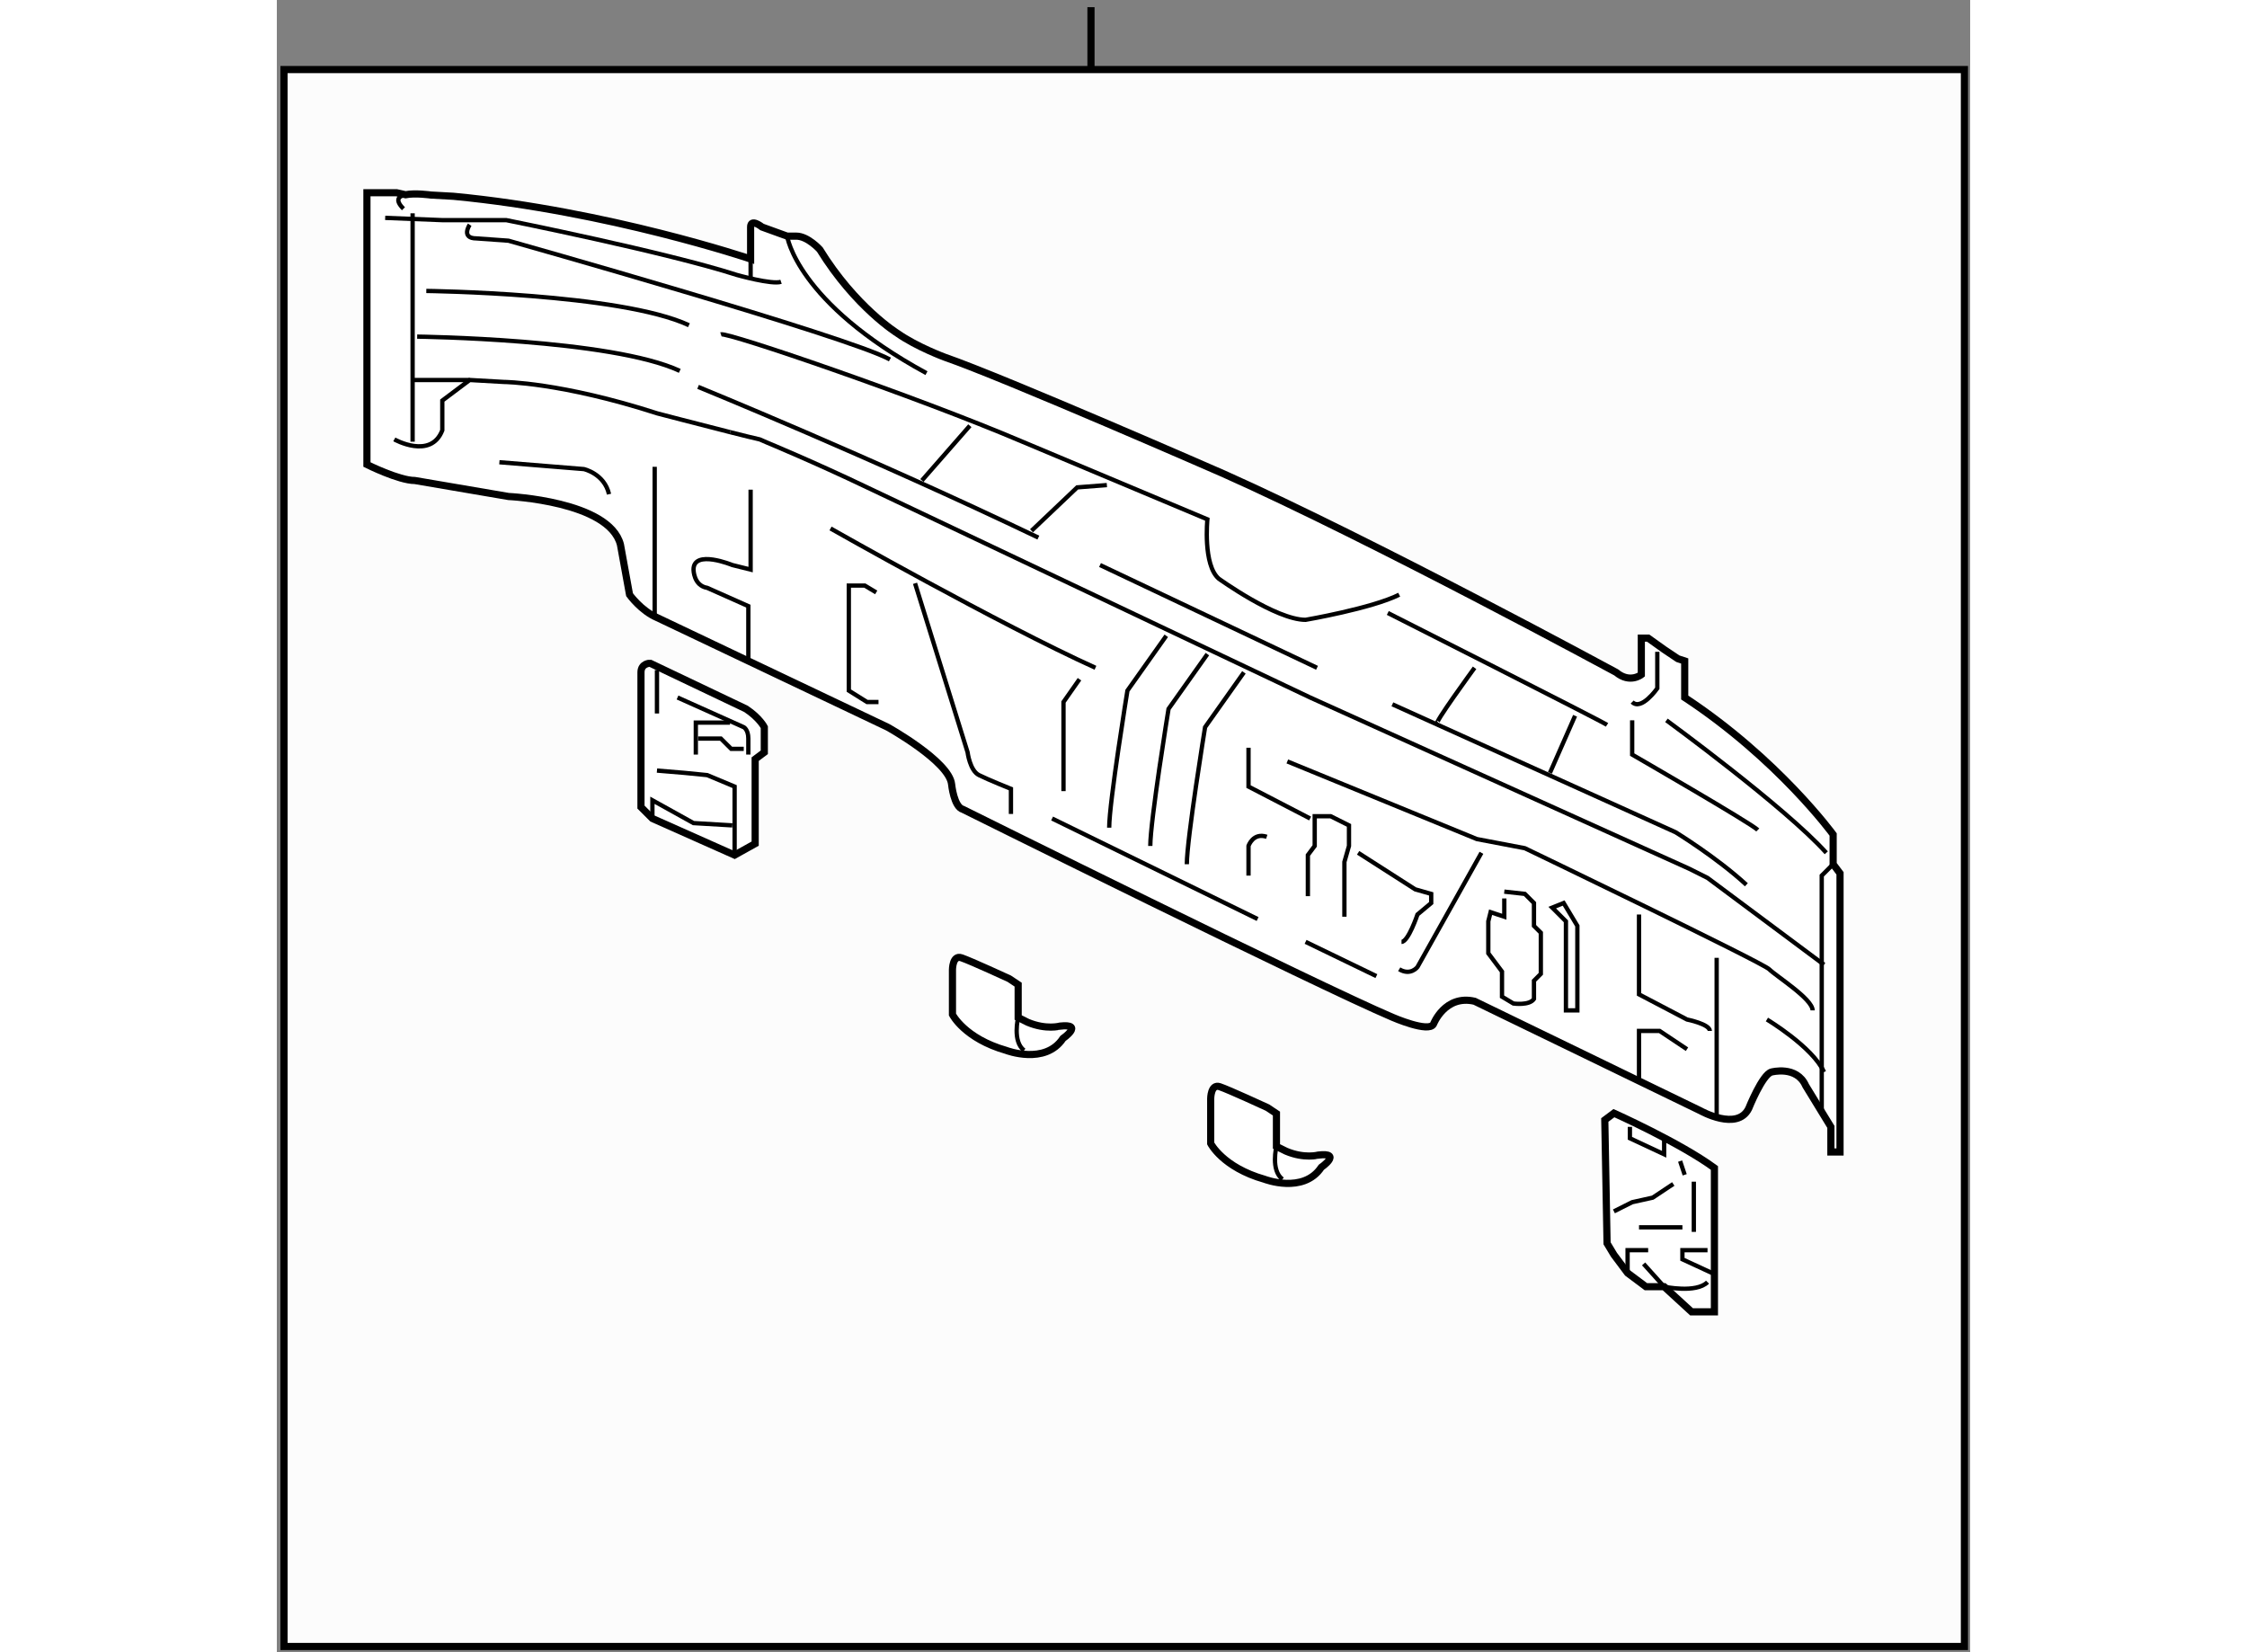 <?xml version="1.0" encoding="utf-8"?>
<!-- Generator: Adobe Illustrator 15.1.0, SVG Export Plug-In . SVG Version: 6.00 Build 0)  -->
<!DOCTYPE svg PUBLIC "-//W3C//DTD SVG 1.1//EN" "http://www.w3.org/Graphics/SVG/1.1/DTD/svg11.dtd">
<svg version="1.1" xmlns="http://www.w3.org/2000/svg" xmlns:xlink="http://www.w3.org/1999/xlink" x="0px" y="0px" width="244.8px"
	 height="180px" viewBox="123.895 37.982 118.213 115.343" enable-background="new 0 0 244.8 180" xml:space="preserve">
	
<rect x="123.895" y="37.982" width="118.213" height="115.343" fill="#808080" stroke="none"/>
	
<g><rect x="124.395" y="42.838" fill="#FCFCFC" stroke="#000000" stroke-width="0.5" width="117.313" height="110.087"></rect><line fill="none" stroke="#000000" stroke-width="0.5" x1="180.731" y1="42.838" x2="180.731" y2="38.482"></line></g><g><path fill="#FFFFFF" stroke="#000000" stroke-width="0.5" d="M232.543,98.313v-2.073c0,0-3.826-5.261-10.363-9.564v-2.551
			l-0.479-0.158l-0.956-0.64l-1.115-0.796h-0.479v2.549c0,0-0.796,0.638-1.754-0.158c0,0-17.06-9.248-27.424-13.871
			c0,0-15.305-6.698-19.451-8.132c0,0-1.952-0.719-3.298-1.664c0,0-2.941-1.819-5.428-5.857c0,0-0.841-0.931-1.637-0.931h-0.64
			l-1.753-0.636c0,0-0.797-0.638-0.797,0v2.231c0,0-9.927-3.352-20.738-4.376l-1.584-0.088c0,0-1.098-0.157-1.767-0.021
			l-0.625-0.139h-2.071v1.595v17.378c0,0,2.231,1.116,3.347,1.116l6.537,1.116c0,0,7.017,0.32,7.813,3.351l0.637,3.505
			c0,0,0.798,1.116,1.913,1.594l16.103,7.654c0,0,4.307,2.391,4.467,3.987c0,0,0.158,1.594,0.796,1.752
			c0,0,24.715,12.279,29.976,14.511c0,0,2.55,1.115,2.869,0.478c0,0,0.798-2.073,2.869-1.594l15.785,7.654
			c0,0,2.55,1.434,3.349-0.161c0,0,0.956-2.391,1.594-2.552c0,0,1.754-0.477,2.39,0.957l1.756,2.871v1.753h0.638V98.95
			L232.543,98.313z"></path><path fill="none" stroke="#000000" stroke-width="0.3" d="M132.734,52.555c-0.613-0.613-0.353-0.877,0.146-0.979"></path><line fill="none" stroke="#000000" stroke-width="0.3" x1="133.373" y1="52.873" x2="133.373" y2="68.817"></line><path fill="none" stroke="#000000" stroke-width="0.3" d="M155.544,68.153c0.883,0.224,1.651,0.413,2.064,0.504
			c0,0,0.174,0.073,0.515,0.224c0,0,3.311,1.37,6.976,3.125l30.932,14.669l26.469,11.957l1.274,0.638l8.132,6.06"></path><path fill="none" stroke="#000000" stroke-width="0.3" d="M132.096,68.657c0,0,2.552,1.436,3.35-0.636v-2.074l1.913-1.436
			l2.392,0.136c0,0,3.971,0.021,10.706,2.195c0,0,2.901,0.758,5.088,1.311"></path><path fill="none" stroke="#000000" stroke-width="0.3" d="M220.267,83.485v2.55c0,0-1.116,1.596-1.754,0.956"></path><line fill="none" stroke="#000000" stroke-width="0.3" x1="224.411" y1="115.851" x2="224.411" y2="104.849"></line><path fill="none" stroke="#000000" stroke-width="0.3" d="M218.99,101.823v5.577l3.35,1.755c0,0,1.594,0.318,1.594,0.797"></path><polyline fill="none" stroke="#000000" stroke-width="0.3" points="218.99,113.619 218.99,109.952 220.426,109.952 
			222.34,111.229 		"></polyline><path fill="none" stroke="#000000" stroke-width="0.3" d="M201.772,87.151l19.77,8.93c0,0,2.869,1.755,4.942,3.667"></path><path fill="none" stroke="#000000" stroke-width="0.3" d="M218.513,88.269v2.392c0,0,8.29,4.783,8.769,5.261"></path><polyline fill="none" stroke="#000000" stroke-width="0.3" points="231.746,115.692 231.746,99.11 232.543,98.313 		"></polyline><path fill="none" stroke="#000000" stroke-width="0.3" d="M207.989,97.517l-4.464,7.972c0,0-0.478,0.638-1.276,0.158"></path><line fill="none" stroke="#000000" stroke-width="0.3" x1="137.358" y1="64.512" x2="133.373" y2="64.512"></line><path fill="none" stroke="#000000" stroke-width="0.3" d="M133.691,61.482c0,0,13.553,0.16,18.334,2.392"></path><path fill="none" stroke="#000000" stroke-width="0.3" d="M134.329,58.293c0,0,13.553,0.16,18.335,2.393"></path><path fill="none" stroke="#000000" stroke-width="0.3" d="M153.302,64.99c0,0,12.117,4.943,23.756,10.523"></path><path fill="none" stroke="#000000" stroke-width="0.3" d="M154.896,61.323c0.479-0.158,13.553,4.305,21.046,7.494l12.916,5.421
			c0,0-0.319,3.189,0.797,4.145c0,0,3.985,2.87,6.057,2.87c0,0,4.625-0.796,6.537-1.754"></path><path fill="none" stroke="#000000" stroke-width="0.3" d="M159.52,54.466c0,0,0.64,4.625,9.727,9.567"></path><path fill="none" stroke="#000000" stroke-width="0.3" d="M137.358,53.67c0,0-0.639,0.956,0.477,0.956l2.233,0.16
			c0,0,23.758,6.696,26.628,8.292"></path><path fill="none" stroke="#000000" stroke-width="0.3" d="M131.458,53.192l3.987,0.158h4.463c0,0,11.163,2.233,16.104,3.827
			c0,0,2.445,0.692,3.082,0.478"></path><line fill="none" stroke="#000000" stroke-width="0.3" x1="150.273" y1="70.57" x2="150.273" y2="81.092"></line><path fill="none" stroke="#000000" stroke-width="0.3" d="M156.97,72.165v5.581l-1.276-0.318c0,0-2.71-1.116-2.71,0.318
			c0,0,0,1.117,0.957,1.275l2.87,1.276v3.827"></path><polyline fill="none" stroke="#000000" stroke-width="0.3" points="165.738,79.339 164.942,78.862 163.826,78.862 163.826,86.195 
			165.099,86.991 165.898,86.991 		"></polyline><path fill="none" stroke="#000000" stroke-width="0.3" d="M162.549,74.875c0,0,11.8,6.697,18.494,9.726"></path><path fill="none" stroke="#000000" stroke-width="0.3" d="M168.449,78.703l3.668,11.797c0,0,0.158,1.277,0.797,1.594
			c0.639,0.32,2.23,0.958,2.23,0.958v1.753"></path><path fill="none" stroke="#000000" stroke-width="0.3" d="M185.987,82.368l-2.711,3.827c0,0-1.273,7.813-1.273,9.567"></path><path fill="none" stroke="#000000" stroke-width="0.3" d="M188.858,83.646l-2.712,3.825c0,0-1.274,7.813-1.274,9.566"></path><path fill="none" stroke="#000000" stroke-width="0.3" d="M191.408,84.921l-2.711,3.826c0,0-1.274,7.812-1.274,9.566"></path><path fill="none" stroke="#000000" stroke-width="0.3" d="M201.452,80.774c0,0,14.829,7.494,15.306,7.812"></path><path fill="none" stroke="#000000" stroke-width="0.3" d="M139.431,70.251l5.898,0.479c0,0,1.436,0.32,1.756,1.753"></path><path fill="none" stroke="#000000" stroke-width="0.3" d="M194.438,91.138l13.233,5.421l3.349,0.638c0,0,16.581,7.973,17.059,8.45
			c0.479,0.479,3.031,2.073,3.031,2.871"></path><line fill="none" stroke="#000000" stroke-width="0.3" x1="168.928" y1="71.526" x2="172.275" y2="67.701"></line><polyline fill="none" stroke="#000000" stroke-width="0.3" points="176.58,75.036 179.77,72.006 181.841,71.846 		"></polyline><path fill="none" stroke="#000000" stroke-width="0.3" d="M207.511,84.602c0,0-3.027,4.145-2.551,3.827"></path><line fill="none" stroke="#000000" stroke-width="0.3" x1="212.772" y1="91.936" x2="214.527" y2="87.95"></line><polyline fill="none" stroke="#000000" stroke-width="0.3" points="191.729,90.182 191.729,92.894 196.03,95.123 		"></polyline><path fill="none" stroke="#000000" stroke-width="0.3" d="M199.381,97.517l3.985,2.551l1.117,0.318v0.638l-0.958,0.8
			c0,0-0.639,1.911-1.115,1.911"></path><path fill="none" stroke="#000000" stroke-width="0.3" d="M191.729,99.11v-2.073c0,0,0.316-0.956,1.273-0.637"></path><polyline fill="none" stroke="#000000" stroke-width="0.3" points="195.873,100.546 195.873,97.676 196.35,97.037 196.35,94.964 
			197.466,94.964 198.743,95.603 198.743,97.037 198.423,98.154 198.423,101.979 		"></polyline><line fill="none" stroke="#000000" stroke-width="0.3" x1="195.712" y1="103.734" x2="200.656" y2="106.126"></line><polygon fill="none" stroke="#000000" stroke-width="0.3" points="213.888,102.3 213.888,108.518 214.686,108.518 
			214.686,102.619 213.729,101.023 212.932,101.344 		"></polygon><path fill="none" stroke="#000000" stroke-width="0.3" d="M209.585,100.705v1.274l-0.956-0.316l-0.16,0.637v2.231l0.956,1.277
			v1.753l0.796,0.477c0,0,1.116,0.16,1.436-0.318v-1.273l0.479-0.481v-2.869l-0.479-0.477v-1.596l-0.637-0.638l-1.435-0.158"></path><path fill="none" stroke="#000000" stroke-width="0.3" d="M227.919,109.155c0,0,3.19,1.912,3.986,3.666"></path><path fill="none" stroke="#000000" stroke-width="0.3" d="M220.904,88.269c0,0,8.292,6.059,11.159,9.248"></path><polyline fill="none" stroke="#000000" stroke-width="0.3" points="179.929,85.399 178.813,86.991 178.813,93.21 		"></polyline><line fill="none" stroke="#000000" stroke-width="0.3" x1="178.016" y1="95.123" x2="192.364" y2="102.14"></line><line fill="none" stroke="#000000" stroke-width="0.3" x1="181.363" y1="77.427" x2="196.512" y2="84.602"></line><line fill="none" stroke="#000000" stroke-width="0.3" x1="156.97" y1="55.742" x2="156.97" y2="57.443"></line></g>



	
<g><path fill="#FFFFFF" stroke="#000000" stroke-width="0.5" d="M149.316,84.921v9.406l0.798,0.796l5.738,2.553l1.436-0.799v-5.899
			l0.638-0.478v-1.753c0,0-0.317-0.638-1.275-1.276l-6.695-3.189C149.955,84.282,149.316,84.282,149.316,84.921z"></path><line fill="none" stroke="#000000" stroke-width="0.3" x1="150.432" y1="87.791" x2="150.432" y2="84.761"></line><polyline fill="none" stroke="#000000" stroke-width="0.3" points="153.144,90.66 153.144,88.428 155.534,88.428 		"></polyline><path fill="none" stroke="#000000" stroke-width="0.3" d="M151.867,86.675l4.623,2.072c0,0,0.32,0.16,0.32,0.797v1.116"></path><polyline fill="none" stroke="#000000" stroke-width="0.3" points="150.114,95.123 150.114,93.85 152.983,95.443 155.693,95.603 
					"></polyline><polyline fill="none" stroke="#000000" stroke-width="0.3" points="150.432,91.777 152.344,91.936 153.94,92.094 155.853,92.894 
			155.853,97.676 		"></polyline><polyline fill="none" stroke="#000000" stroke-width="0.3" points="153.302,89.544 154.896,89.544 155.614,90.26 156.49,90.26 		
			"></polyline></g>



	
<g><path fill="#FFFFFF" stroke="#000000" stroke-width="0.5" d="M216.601,116.17l0.638-0.478c0,0,4.622,2.071,7.015,3.827v10.044
			h-1.595l-1.914-1.756h-1.274l-1.276-0.954l-0.955-1.275l-0.48-0.798L216.601,116.17z"></path><line fill="none" stroke="#000000" stroke-width="0.3" x1="222.817" y1="120.476" x2="222.817" y2="123.982"></line><polyline fill="none" stroke="#000000" stroke-width="0.3" points="218.193,126.854 218.193,125.258 219.629,125.258 		"></polyline><path fill="none" stroke="#000000" stroke-width="0.3" d="M219.311,126.216l1.434,1.592c0,0,2.231,0.481,3.029-0.317"></path><polyline fill="none" stroke="#000000" stroke-width="0.3" points="217.238,122.549 218.513,121.909 219.946,121.591 
			221.382,120.637 		"></polyline><line fill="none" stroke="#000000" stroke-width="0.3" x1="218.99" y1="123.663" x2="222.02" y2="123.663"></line><polyline fill="none" stroke="#000000" stroke-width="0.3" points="218.354,116.649 218.354,117.446 220.744,118.563 
			220.744,117.605 		"></polyline><line fill="none" stroke="#000000" stroke-width="0.3" x1="221.86" y1="119.04" x2="222.18" y2="119.997"></line><polyline fill="none" stroke="#000000" stroke-width="0.3" points="223.773,125.258 222.02,125.258 222.02,125.896 
			224.094,126.854 		"></polyline></g>



	
<g><path fill="#FFFFFF" stroke="#000000" stroke-width="0.5" d="M194.35,118.348l-0.671-0.333l0,0v-2.294l-0.624-0.415
			c0,0-2.713-1.254-3.339-1.461c-0.627-0.208-0.627,0.834-0.627,0.834v3.129c0,0,0.84,1.672,3.759,2.5c0,0,2.709,1.045,3.963-0.835
			c0,0,1.501-1.052-0.213-0.854C196.598,118.618,195.64,118.891,194.35,118.348z"></path><path fill="none" stroke="#000000" stroke-width="0.3" d="M193.679,118.015c0,0-0.416,1.668,0.422,2.293"></path></g><g><path fill="#FFFFFF" stroke="#000000" stroke-width="0.5" d="M176.318,109.351l-0.67-0.336l0,0v-2.294l-0.622-0.415
			c0,0-2.718-1.254-3.34-1.46c-0.625-0.213-0.625,0.835-0.625,0.835v3.127c0,0,0.836,1.669,3.757,2.505c0,0,2.71,1.04,3.958-0.836
			c0,0,1.503-1.049-0.208-0.862C178.568,109.614,177.611,109.891,176.318,109.351z"></path><path fill="none" stroke="#000000" stroke-width="0.3" d="M175.648,109.015c0,0-0.419,1.671,0.415,2.298"></path></g>


</svg>